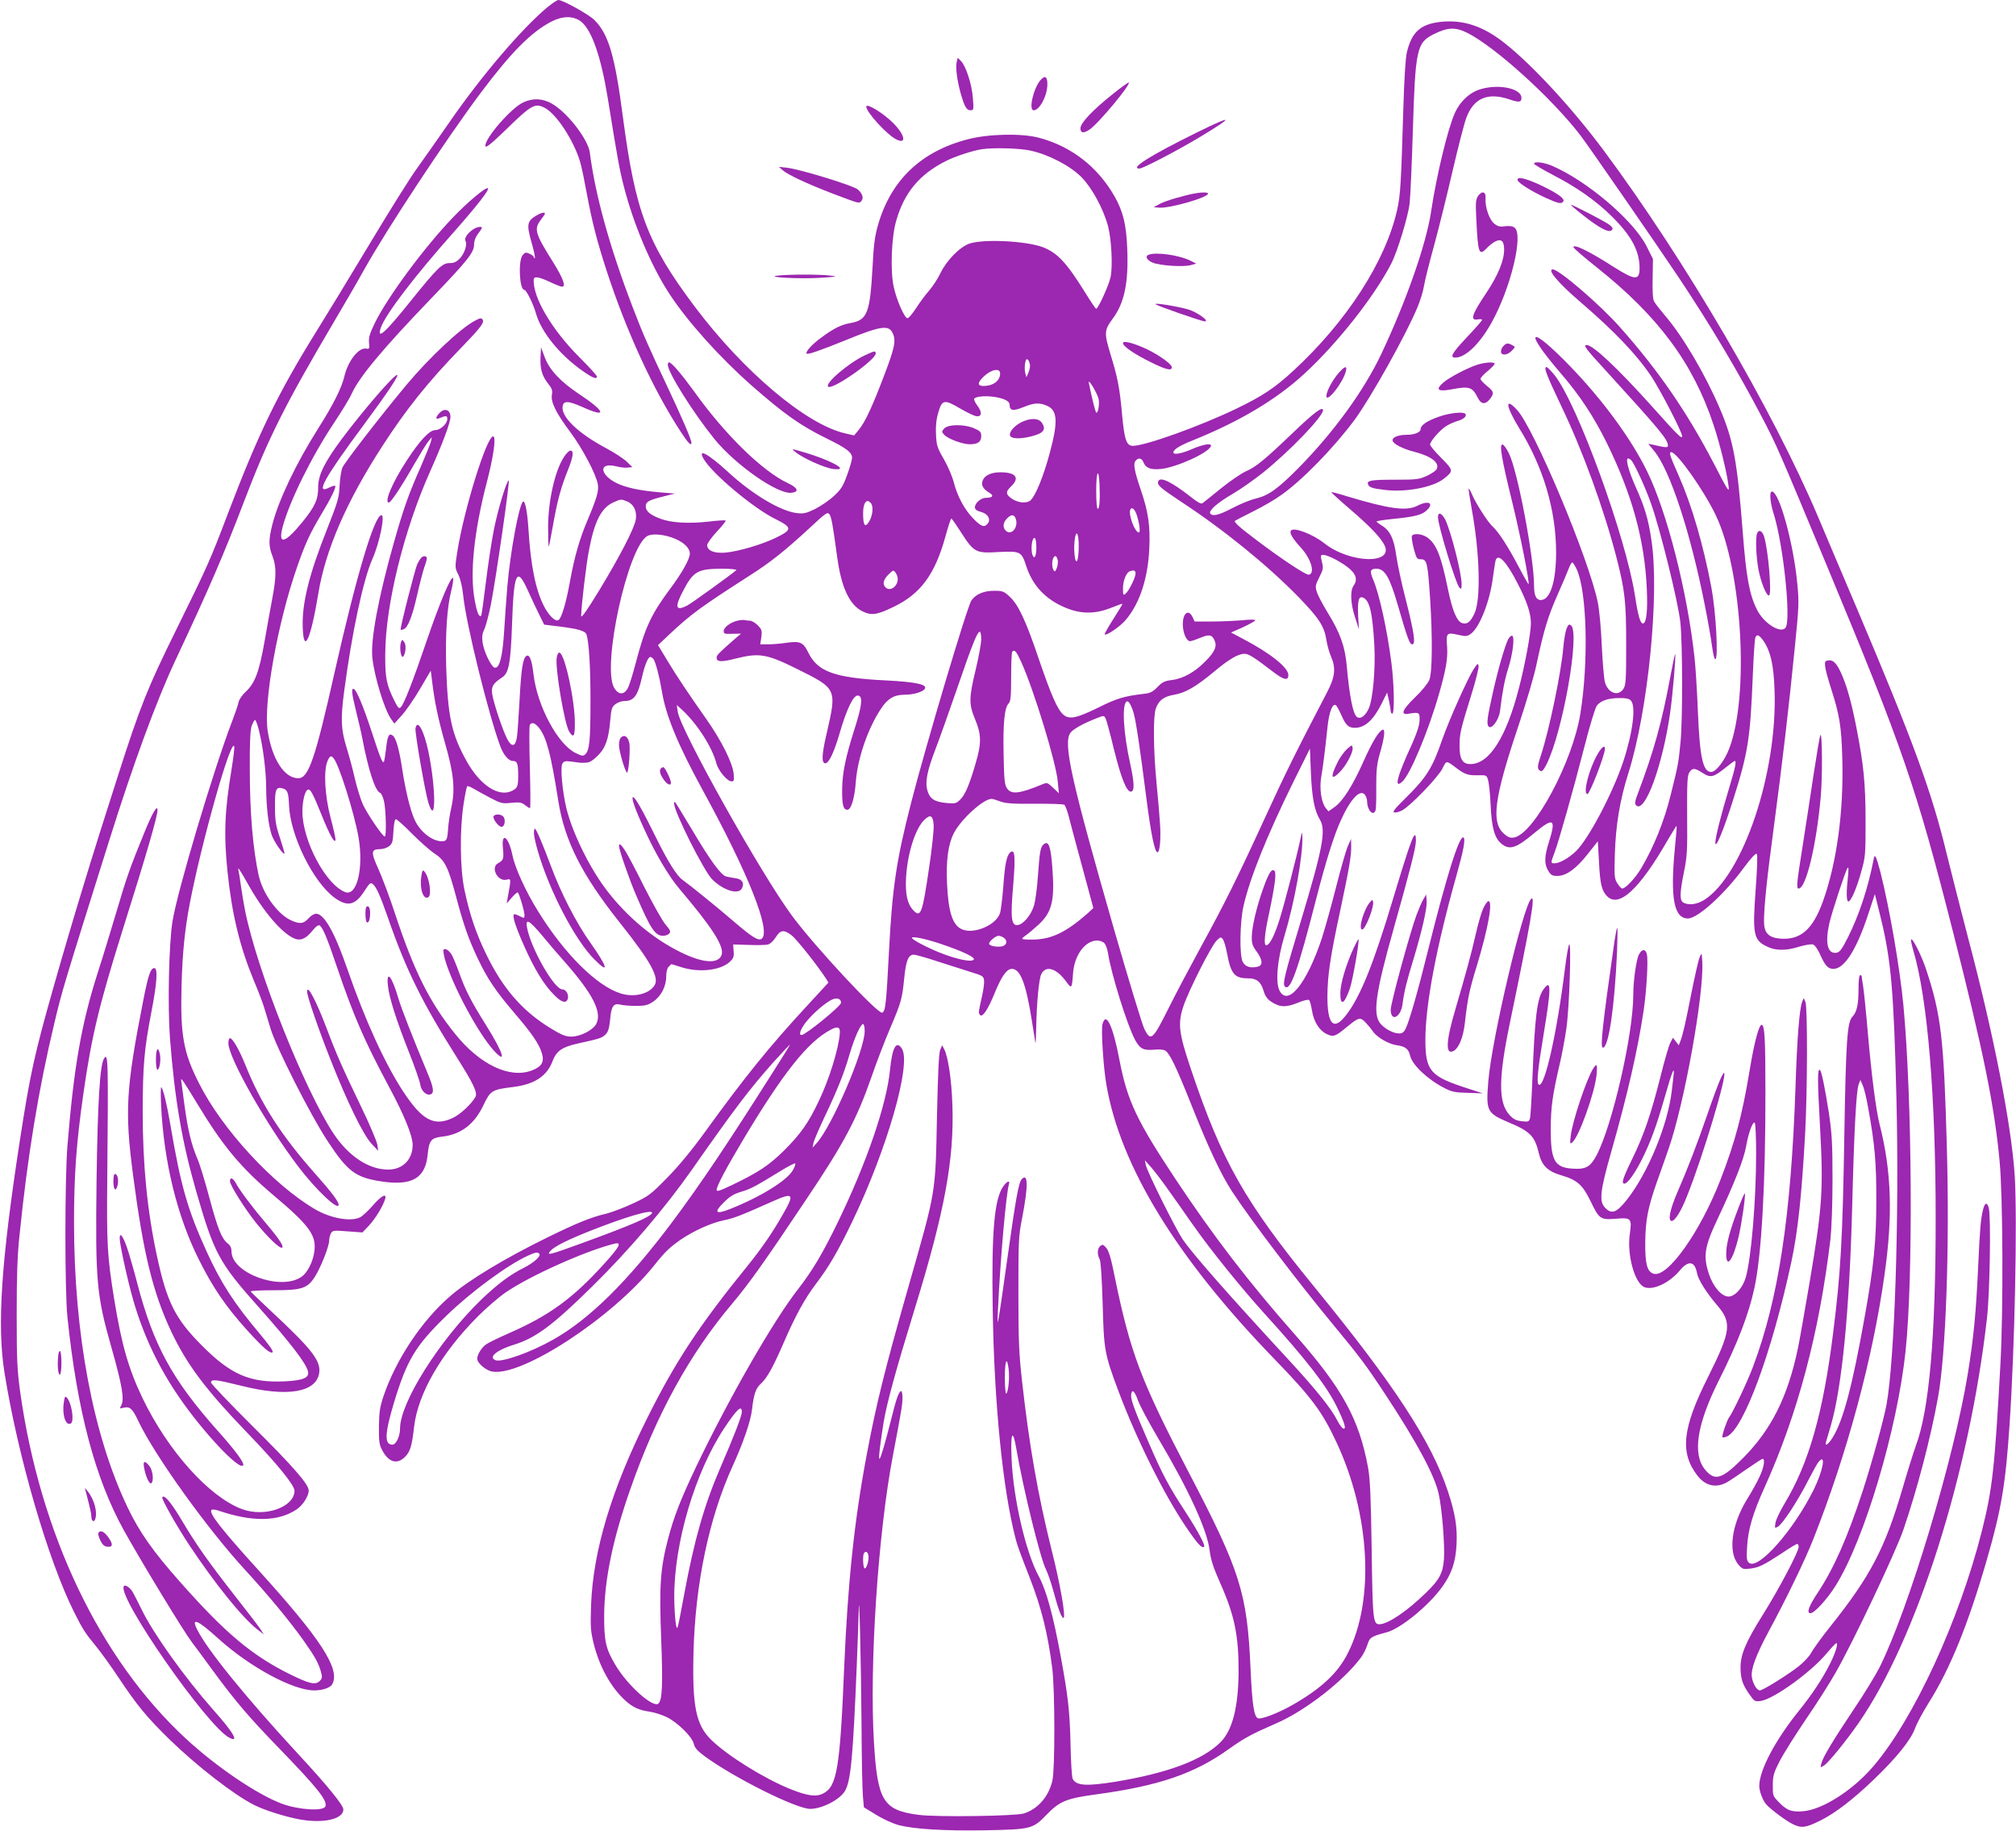 <?xml version="1.0" standalone="no"?>
<!DOCTYPE svg PUBLIC "-//W3C//DTD SVG 20010904//EN"
 "http://www.w3.org/TR/2001/REC-SVG-20010904/DTD/svg10.dtd">
<svg version="1.0" xmlns="http://www.w3.org/2000/svg"
 width="1280pt" height="1162pt" viewBox="0 0 1280 1162"
 preserveAspectRatio="xMidYMid meet">
<g transform="translate(0,1162) scale(0.1,-0.1)"
fill="#9c27b0" stroke="none">
<path d="M3473 11572 c-163 -137 -416 -433 -619 -727 -80 -115 -176 -252 -213
-303 -37 -51 -168 -260 -291 -465 -123 -205 -279 -461 -347 -570 -240 -387
-363 -640 -556 -1147 -114 -300 -127 -329 -327 -735 -184 -373 -229 -485 -373
-935 -161 -499 -291 -927 -407 -1335 -122 -430 -149 -553 -214 -975 -119 -773
-145 -1171 -98 -1470 84 -528 277 -1193 442 -1522 55 -110 71 -135 143 -222
27 -33 90 -120 140 -195 117 -176 179 -251 323 -392 176 -171 410 -352 539
-417 68 -34 200 -75 289 -91 150 -27 276 2 276 63 0 28 -102 153 -295 361
-323 350 -569 652 -633 781 -41 80 2 63 133 -56 201 -182 476 -330 610 -330
54 0 103 17 115 40 51 96 -72 285 -466 720 -243 268 -320 367 -301 386 4 4 24
2 45 -5 214 -73 378 -70 494 7 40 26 78 85 78 121 0 39 -99 153 -356 408 -145
144 -264 269 -264 277 0 23 29 20 191 -20 292 -74 479 -43 496 83 10 76 -49
151 -302 387 -71 66 -131 124 -133 128 -2 5 63 8 145 8 180 0 216 12 263 87
37 58 90 193 90 228 0 15 5 35 11 46 10 19 17 20 105 13 l95 -7 42 44 c40 43
87 120 102 167 12 41 -22 24 -77 -39 -29 -33 -65 -67 -80 -75 -59 -31 -189 -8
-289 51 -264 155 -590 508 -736 800 -100 197 -119 308 -110 629 6 202 20 342
51 506 75 393 264 1061 283 1002 3 -7 -5 -70 -16 -140 -45 -269 -51 -421 -26
-660 28 -266 77 -469 165 -682 29 -69 59 -147 67 -175 8 -27 27 -88 41 -135
36 -119 253 -548 360 -710 131 -200 180 -236 356 -261 184 -25 266 24 281 169
9 94 22 109 92 117 120 14 205 78 263 201 44 92 54 98 187 114 137 17 216 69
252 166 24 63 60 88 159 110 141 31 154 35 177 58 17 17 23 39 29 96 7 84 22
104 65 93 14 -4 58 -8 97 -8 60 0 76 4 111 27 50 33 83 97 83 160 0 29 6 53
16 62 8 9 16 16 17 16 1 0 31 -9 65 -20 112 -35 247 -20 306 35 23 22 27 32
24 68 l-3 42 99 -3 c55 -2 110 -1 123 3 13 3 34 23 48 45 30 48 52 51 101 13
31 -23 167 -195 218 -274 l16 -26 -142 -154 c-231 -250 -390 -446 -638 -789
-89 -123 -172 -223 -245 -297 -103 -105 -117 -116 -216 -162 -58 -27 -134 -56
-170 -65 -96 -22 -186 -59 -374 -151 -269 -132 -497 -269 -615 -371 -181 -155
-347 -404 -426 -639 -22 -66 -27 -99 -28 -190 -1 -93 2 -116 20 -149 42 -81
98 -95 150 -39 29 31 40 70 53 185 24 212 174 471 406 703 55 55 135 124 177
152 154 106 513 266 691 309 47 11 32 -19 -67 -128 -198 -219 -348 -328 -601
-439 -66 -29 -132 -61 -148 -72 -29 -20 -57 -65 -57 -92 0 -27 54 -73 94 -81
188 -35 765 343 1029 673 71 89 96 113 170 165 83 56 191 105 272 122 66 13
115 33 310 120 132 59 141 49 68 -78 -68 -120 -137 -220 -222 -325 -313 -386
-460 -609 -641 -971 -227 -454 -344 -843 -357 -1185 -5 -144 -3 -169 17 -250
36 -145 110 -278 201 -360 48 -43 85 -60 154 -70 28 -4 75 -19 105 -33 69 -32
165 -126 175 -171 5 -24 22 -44 68 -78 186 -137 583 -335 671 -335 75 0 188
58 221 114 37 63 51 214 75 803 5 132 11 285 12 340 3 172 15 -321 18 -725 1
-212 5 -416 9 -454 l6 -68 80 -49 c44 -27 107 -55 140 -64 103 -26 288 -37
550 -33 293 6 302 8 391 100 81 84 126 103 314 128 397 54 623 131 841 287 98
70 146 96 300 163 186 80 430 270 541 420 14 19 32 55 40 80 15 47 22 52 123
79 89 24 267 170 351 287 62 86 86 159 92 271 5 112 -8 195 -55 337 -105 316
-340 676 -843 1291 -447 547 -591 800 -790 1393 -76 226 -83 285 -46 396 35
103 178 385 211 416 25 24 27 24 40 7 7 -10 18 -48 25 -85 25 -135 48 -162
134 -162 55 0 82 -22 99 -80 9 -32 23 -51 46 -67 55 -37 94 -39 169 -9 37 16
69 23 74 18 5 -5 13 -35 18 -67 12 -71 46 -126 94 -149 42 -20 55 -15 126 44
78 64 86 66 122 28 17 -18 37 -43 45 -55 25 -37 100 -81 153 -88 52 -7 74 -24
83 -66 14 -59 110 -150 217 -205 48 -25 68 -29 150 -31 l95 -3 -93 30 c-241
77 -271 111 -272 307 0 225 69 590 198 1048 44 156 58 230 44 239 -26 16 -107
-243 -222 -704 -68 -275 -124 -469 -146 -511 -10 -21 -22 -29 -40 -29 -37 0
-90 28 -119 62 -51 60 -32 194 85 608 103 366 140 511 140 553 0 92 -28 21
-145 -368 -124 -413 -208 -622 -298 -738 -79 -103 -120 -62 -119 121 1 132 18
248 82 545 58 273 70 346 69 407 l-1 45 -19 -43 c-11 -23 -45 -140 -75 -259
-30 -119 -72 -269 -93 -334 -96 -285 -214 -430 -267 -327 -27 52 -14 196 30
343 65 215 119 513 115 635 -1 34 -1 34 -11 -10 -27 -127 -103 -418 -134 -517
-34 -106 -63 -163 -85 -163 -16 0 -10 71 17 195 39 184 49 264 36 277 -17 17
-36 -11 -70 -107 -41 -111 -72 -242 -74 -306 -1 -47 3 -61 30 -98 39 -54 42
-88 8 -97 -46 -11 -80 -1 -96 31 -21 41 -18 250 5 353 40 177 149 448 318 791
l104 209 6 -151 c7 -161 22 -241 58 -301 39 -67 18 -180 -124 -651 -101 -334
-115 -391 -99 -407 34 -34 81 96 201 565 59 229 111 395 153 487 62 139 125
205 155 164 7 -10 13 -28 13 -40 0 -57 41 -100 54 -56 3 9 5 76 4 147 0 105 4
144 21 205 31 105 38 164 20 158 -25 -8 -68 -80 -125 -208 -66 -147 -128 -246
-181 -283 l-38 -27 -17 20 c-29 36 -42 126 -29 200 12 69 24 167 40 319 10 92
32 148 52 135 6 -3 21 -31 35 -62 28 -65 46 -82 86 -82 64 0 118 49 171 155
l34 69 12 -52 c6 -29 11 -60 11 -67 0 -8 5 -15 10 -15 15 0 12 190 -6 325 -27
210 -77 437 -116 527 -23 53 -18 68 21 68 53 0 84 -52 136 -231 62 -214 75
-249 92 -249 23 0 11 79 -43 290 -25 96 -51 219 -59 274 -15 109 -41 161 -95
192 -16 10 -30 21 -30 24 0 3 51 11 113 17 130 13 175 25 205 53 50 47 12 66
-58 30 -70 -36 -179 -21 -445 59 -54 17 -100 29 -102 27 -2 -2 53 -52 122
-111 121 -104 189 -175 214 -223 66 -126 -218 -119 -380 9 -76 60 -198 106
-213 80 -10 -15 10 -48 65 -109 64 -70 90 -162 49 -170 -18 -3 -167 95 -330
218 -110 83 -147 116 -139 124 2 2 54 29 114 59 61 30 142 77 180 105 134 94
335 301 467 479 103 141 325 537 398 713 17 41 36 101 41 134 5 32 34 149 65
260 30 110 83 325 118 476 35 151 74 301 86 332 46 125 136 163 271 118 64
-22 79 -20 79 9 0 59 -143 90 -259 55 -69 -20 -131 -77 -164 -152 -45 -100
-117 -398 -151 -627 -31 -205 -157 -565 -315 -900 -111 -235 -303 -499 -529
-728 -130 -131 -189 -173 -270 -192 -34 -8 -100 -35 -147 -60 -85 -45 -128
-55 -141 -34 -11 18 46 68 144 125 51 30 136 90 190 133 174 140 382 357 382
397 0 28 -59 -16 -194 -146 -179 -171 -232 -214 -296 -242 -31 -14 -102 -63
-159 -109 -56 -46 -109 -88 -116 -93 -9 -7 -32 6 -76 41 -120 94 -193 130
-205 98 -9 -23 11 -41 147 -131 271 -178 545 -401 740 -600 132 -136 166 -187
180 -273 5 -33 18 -81 29 -106 33 -76 27 -131 -23 -227 -194 -372 -265 -514
-395 -798 -179 -390 -256 -545 -415 -835 -66 -121 -154 -287 -195 -370 -104
-208 -115 -218 -156 -137 -13 26 -99 308 -191 627 -274 954 -326 1186 -279
1253 16 23 78 58 164 92 48 19 50 19 59 1 6 -10 30 -99 54 -199 45 -180 79
-267 107 -267 24 0 23 55 -4 177 -43 192 -54 376 -23 395 12 7 28 -19 44 -71
15 -48 42 -231 82 -546 29 -227 53 -340 70 -340 15 0 23 88 16 183 -3 51 -13
166 -22 257 -20 208 -22 422 -5 471 19 54 51 78 117 89 71 12 137 50 254 147
93 78 152 113 193 113 26 0 62 -23 178 -112 71 -55 100 -61 100 -23 0 48 -116
140 -290 231 l-74 39 77 34 c42 20 77 39 77 44 0 5 -37 5 -82 0 -46 -4 -132
-8 -193 -8 l-110 0 -13 28 c-26 53 -62 26 -62 -45 0 -55 23 -108 46 -108 8 0
37 10 64 21 56 24 75 21 91 -15 18 -39 2 -74 -60 -136 -67 -68 -142 -109 -214
-117 -42 -5 -58 -13 -88 -44 -29 -30 -46 -39 -85 -43 -128 -15 -174 -29 -294
-89 -137 -67 -183 -76 -220 -42 -37 33 -76 124 -151 342 -85 253 -134 357
-189 406 -36 34 -45 37 -98 37 -65 0 -116 -21 -144 -61 -26 -34 -292 -929
-383 -1284 -95 -370 -120 -542 -141 -950 -17 -327 -22 -376 -43 -383 -28 -9
-420 411 -570 612 -196 263 -714 1188 -728 1299 l-6 42 33 -30 c98 -91 192
-238 219 -342 13 -47 69 -113 96 -113 15 0 17 7 13 50 -7 68 -78 210 -173 345
-114 162 -188 272 -251 377 l-56 93 73 69 c136 128 201 175 511 374 132 84
223 157 379 301 101 94 113 103 125 87 13 -18 21 -63 49 -269 26 -195 78 -307
162 -348 57 -28 93 -22 203 32 167 82 257 206 322 441 18 65 35 118 38 117 3
0 31 -40 63 -90 81 -126 93 -132 238 -123 137 7 145 3 174 -87 37 -115 109
-198 218 -252 114 -56 212 -60 327 -13 35 14 65 25 66 23 2 -1 -24 -45 -57
-96 -33 -51 -58 -96 -55 -98 10 -10 95 48 131 89 90 104 143 264 152 453 7
145 -6 235 -52 370 -43 126 -51 171 -35 190 18 22 39 18 50 -9 14 -37 45 -49
109 -43 98 9 306 103 319 145 7 21 -46 13 -118 -18 -66 -29 -120 -39 -120 -22
0 19 41 44 126 78 295 119 528 258 705 421 211 194 444 490 552 699 39 75 108
301 117 383 5 47 14 248 20 446 16 536 24 574 135 629 87 43 137 45 212 7 178
-90 538 -416 718 -651 54 -71 487 -697 626 -905 203 -305 374 -593 527 -885
93 -178 103 -200 419 -960 473 -1136 560 -1388 793 -2305 192 -755 264 -1108
296 -1457 21 -222 24 -950 5 -1288 -36 -658 -51 -793 -117 -1055 -143 -569
-434 -1199 -691 -1498 -130 -152 -322 -274 -445 -284 -74 -6 -104 5 -158 62
-33 34 -35 40 -34 103 0 59 5 78 43 152 24 47 99 166 166 265 68 99 154 234
191 300 112 196 377 756 429 905 86 251 173 580 220 841 50 273 74 958 56
1584 -19 693 -36 842 -131 1130 -29 88 -86 202 -96 192 -3 -3 4 -36 15 -74 90
-305 141 -923 141 -1698 0 -748 -41 -1219 -127 -1445 -13 -36 -51 -157 -84
-270 -111 -379 -204 -556 -457 -873 -56 -70 -111 -146 -122 -168 -12 -22 -47
-60 -81 -87 -72 -56 -227 -152 -245 -152 -19 0 -44 41 -51 83 -8 50 25 139
107 292 111 205 234 459 285 590 213 540 374 1136 449 1665 55 382 46 664 -30
963 -23 90 -51 310 -74 572 -11 132 -25 267 -30 300 -5 33 -10 63 -10 68 0 4
-4 7 -10 7 -6 0 -10 -36 -10 -88 0 -98 -10 -146 -39 -176 -33 -35 -41 -157
-51 -756 -11 -661 -23 -868 -71 -1250 -63 -509 -155 -830 -309 -1085 -28 -47
-54 -101 -57 -121 -6 -34 -5 -36 15 -25 29 15 127 165 191 291 30 58 60 113
69 122 47 55 27 -57 -32 -177 -129 -260 -353 -513 -411 -465 -15 12 -17 28
-12 105 6 106 36 209 109 370 211 466 349 983 420 1580 7 65 13 221 13 380 0
232 -4 291 -23 420 -24 153 -46 263 -56 272 -17 17 -17 -61 -1 -346 23 -413
16 -516 -64 -992 -33 -195 -67 -388 -76 -429 -64 -306 -169 -516 -350 -697
-131 -132 -177 -146 -238 -73 -83 98 -54 287 86 567 121 240 190 421 226 587
46 210 71 667 70 1256 0 328 -5 415 -24 415 -17 0 -47 -111 -76 -288 -47 -285
-93 -456 -184 -692 -129 -334 -338 -628 -426 -600 -41 13 -54 61 -53 195 1
145 17 225 75 390 23 63 56 159 75 213 99 287 224 979 212 1182 -3 59 -4 60
-16 30 -8 -16 -31 -120 -53 -229 -40 -203 -53 -258 -70 -305 l-10 -26 -19 24
-18 24 -17 -32 c-9 -18 -37 -113 -61 -210 -63 -249 -107 -376 -181 -528 -42
-84 -63 -138 -59 -149 11 -29 60 29 115 135 59 116 97 219 152 411 44 155 63
202 55 135 -3 -22 -8 -65 -11 -95 -25 -219 -151 -525 -286 -696 -66 -83 -97
-94 -139 -49 -38 40 -30 107 39 350 104 365 168 645 206 895 19 124 31 326 21
364 -8 34 -32 33 -50 -3 -17 -32 -36 -167 -36 -256 0 -249 -132 -826 -233
-1018 -39 -74 -68 -91 -153 -85 -115 7 -139 53 -138 258 1 136 11 209 59 415
13 55 31 152 40 215 19 129 33 551 18 535 -5 -5 -17 -75 -27 -155 -50 -404
-129 -758 -166 -735 -15 9 -7 90 30 315 50 302 50 360 0 290 -41 -57 -55 -173
-70 -555 -5 -132 -12 -251 -16 -264 -6 -21 -11 -23 -53 -18 -35 4 -52 13 -77
40 -71 77 -71 230 2 581 135 651 164 817 136 791 -52 -48 -249 -884 -272
-1154 -16 -194 -11 -206 128 -265 137 -57 167 -88 192 -195 19 -80 56 -116
145 -142 99 -29 134 -61 183 -162 56 -116 63 -121 161 -113 98 8 103 3 89 -97
-19 -130 30 -311 92 -337 54 -23 160 27 224 104 56 68 97 62 111 -17 8 -41 59
-122 129 -204 93 -109 86 -163 -59 -453 -164 -327 -180 -479 -69 -625 50 -66
117 -82 185 -46 19 10 77 49 128 85 52 36 98 66 102 66 18 0 8 -57 -20 -115
-15 -33 -51 -98 -80 -144 -98 -161 -120 -333 -54 -412 25 -29 30 -31 74 -26
57 7 85 21 203 98 48 33 92 59 97 59 5 0 9 -9 9 -19 0 -31 -128 -273 -230
-435 -107 -171 -140 -250 -139 -334 1 -69 13 -106 57 -168 31 -44 35 -46 71
-41 82 11 327 188 422 306 28 33 54 61 59 61 13 0 -8 -67 -42 -133 -45 -90
-113 -193 -193 -292 -153 -189 -255 -382 -255 -481 0 -33 20 -87 42 -115 26
-31 126 -106 171 -128 56 -27 82 -23 177 24 94 47 208 135 338 260 143 137
234 250 261 324 11 31 50 104 86 161 137 217 252 501 370 910 92 318 119 480
144 855 33 486 50 1299 33 1580 -20 319 -134 902 -297 1515 -45 173 -106 412
-135 530 -94 390 -210 708 -569 1555 -84 198 -196 461 -248 585 -288 679 -844
1629 -1357 2320 -199 268 -454 545 -631 685 -138 110 -266 152 -411 136 -125
-15 -180 -64 -211 -191 -9 -35 -17 -164 -23 -360 -14 -468 -18 -548 -39 -641
-73 -327 -321 -711 -660 -1023 -118 -109 -195 -160 -365 -242 -229 -110 -575
-234 -653 -234 -41 0 -54 38 -69 202 -15 167 -28 232 -74 382 -40 132 -39 150
14 222 76 102 102 230 93 448 -6 151 -26 232 -79 327 -107 189 -276 321 -483
375 -111 29 -320 24 -450 -10 -297 -77 -488 -259 -570 -543 -20 -69 -28 -125
-35 -268 -16 -290 -33 -336 -137 -355 -64 -11 -109 -34 -190 -94 -58 -42 -102
-91 -91 -101 7 -7 88 21 253 88 218 89 268 96 293 42 22 -47 13 -92 -54 -267
-75 -198 -122 -300 -163 -348 l-28 -34 -56 13 c-246 55 -646 392 -957 806
-300 400 -376 601 -455 1202 -51 391 -91 526 -181 616 -36 36 -201 127 -229
127 -8 0 -40 -22 -72 -48z m215 -88 c69 -53 128 -223 172 -494 61 -379 73
-444 100 -550 61 -240 173 -506 290 -685 116 -177 317 -401 523 -583 208 -182
310 -254 477 -336 125 -61 160 -88 160 -122 0 -12 -14 -61 -31 -108 -27 -74
-40 -94 -86 -136 -29 -27 -83 -63 -118 -81 -56 -27 -72 -31 -115 -26 -104 12
-284 120 -435 259 -129 118 -198 156 -158 86 53 -93 316 -314 457 -383 106
-53 107 -67 7 -116 -88 -44 -243 -90 -328 -97 -70 -5 -113 13 -113 48 0 11 28
49 61 85 34 36 59 68 56 71 -3 3 -51 0 -108 -7 -127 -14 -237 -8 -308 19 -65
25 -91 48 -91 78 0 29 20 40 113 63 l72 18 -85 7 c-118 10 -194 24 -256 47
-131 49 -158 150 -31 119 24 -7 57 -10 73 -8 l29 3 -36 35 c-20 19 -81 59
-136 88 -170 91 -279 194 -271 260 4 40 35 39 127 -2 159 -72 147 -29 -24 84
-116 77 -186 152 -216 231 l-24 64 -3 -60 c-4 -74 9 -121 48 -170 25 -31 29
-44 24 -71 -8 -45 26 -115 115 -234 79 -105 167 -273 177 -335 6 -43 -5 -83
-69 -235 -47 -111 -81 -230 -107 -375 -26 -145 -56 -244 -76 -252 -21 -8 -61
32 -90 89 -54 105 -85 262 -99 493 -7 107 -21 179 -34 171 -25 -16 -82 -324
-100 -541 -6 -71 -15 -197 -20 -280 -10 -162 -29 -239 -60 -233 -22 4 -69 102
-77 160 -5 35 -2 57 11 84 10 21 28 90 41 153 31 155 123 791 114 791 -13 0
-68 -181 -94 -311 -14 -70 -37 -220 -51 -334 -14 -115 -27 -211 -30 -213 -13
-13 -27 20 -41 99 -32 166 -5 434 77 748 44 169 60 291 40 291 -41 0 -185
-464 -227 -729 -16 -103 -16 -104 5 -147 14 -27 26 -77 32 -134 18 -182 166
-776 238 -964 20 -50 51 -86 76 -86 29 0 35 -16 35 -93 0 -68 -4 -78 -37 -96
-85 -44 -204 33 -290 187 -96 172 -120 283 -130 597 -6 211 5 381 33 489 8 32
13 65 11 75 -7 30 -84 -150 -167 -394 -89 -261 -144 -402 -165 -424 -11 -11
-17 -6 -38 35 -54 108 -62 149 -61 304 2 314 119 787 286 1160 77 172 128 308
128 343 0 47 -37 60 -70 25 -25 -27 -26 -43 -2 -33 44 18 52 18 52 -4 0 -31
-44 -71 -76 -71 -37 0 -98 -65 -180 -191 -92 -140 -147 -269 -115 -269 13 0
81 103 159 240 40 69 81 136 93 150 l21 25 -6 -28 c-4 -15 -33 -87 -65 -161
-75 -168 -110 -267 -171 -483 -96 -339 -148 -614 -136 -727 13 -122 76 -328
119 -390 l21 -29 45 50 c25 27 78 102 116 167 l70 119 8 -64 c16 -133 38 -239
82 -394 56 -195 66 -294 41 -409 -10 -42 -19 -104 -21 -137 -5 -71 -9 -79 -40
-79 -62 0 -141 63 -174 140 -28 65 -55 177 -76 310 -19 129 -40 203 -60 220
-25 20 -35 1 -44 -84 -5 -42 -11 -80 -14 -82 -9 -9 -23 25 -77 191 -51 155
-94 260 -111 270 -20 13 -17 -23 10 -132 16 -65 35 -145 41 -178 40 -208 82
-336 114 -348 8 -3 19 -29 25 -57 12 -58 15 -220 4 -220 -14 0 -112 145 -139
204 -14 31 -37 105 -51 164 -13 59 -38 150 -54 202 -34 111 -37 177 -14 351
49 371 121 710 180 842 45 102 81 277 57 277 -45 0 -160 -387 -297 -995 -124
-553 -166 -675 -231 -675 -88 0 -166 119 -194 298 -29 177 62 687 186 1042 51
147 81 213 154 335 61 101 96 173 88 181 -3 3 -20 -2 -38 -11 -91 -47 -33 58
226 407 146 197 220 308 205 308 -21 0 -215 -225 -350 -405 -112 -151 -151
-230 -151 -309 0 -77 -20 -120 -97 -216 -114 -141 -160 -153 -128 -33 43 161
184 446 326 659 48 72 99 155 112 185 48 106 196 284 506 606 232 241 271 291
271 341 0 22 9 47 25 68 28 36 30 44 14 44 -44 0 -110 -64 -93 -91 12 -20 -7
-78 -35 -108 -23 -24 -38 -31 -67 -31 -46 0 -77 -30 -246 -240 -162 -202 -218
-253 -190 -170 30 86 216 329 466 610 145 164 224 265 214 275 -11 11 -127
-86 -221 -184 -185 -193 -417 -507 -499 -675 -31 -65 -38 -89 -35 -122 4 -37
2 -40 -17 -37 -48 10 -117 -78 -140 -178 -18 -73 -69 -176 -166 -329 -141
-223 -251 -454 -291 -610 -24 -96 -24 -137 1 -200 25 -64 25 -131 0 -262 -11
-57 -33 -182 -50 -278 -35 -197 -61 -266 -120 -321 -21 -19 -42 -49 -45 -65
-3 -16 -22 -72 -42 -124 -122 -321 -349 -1083 -378 -1270 -23 -144 -31 -537
-16 -738 30 -390 77 -662 165 -968 116 -402 145 -457 401 -744 199 -224 297
-352 310 -403 11 -42 -28 -59 -144 -65 -224 -11 -346 42 -532 230 -167 168
-220 274 -283 568 -61 283 -90 577 -90 915 1 295 9 390 55 630 36 185 42 280
19 280 -24 0 -39 -45 -70 -203 -110 -560 -119 -703 -65 -1112 65 -498 126
-746 244 -996 100 -209 218 -366 484 -642 189 -196 297 -330 297 -365 -2 -105
-190 -170 -334 -116 -209 78 -470 370 -631 704 -89 186 -133 340 -180 628 -44
273 -48 349 -44 762 7 762 6 808 -21 765 -26 -43 -40 -278 -47 -775 -8 -640 0
-727 95 -1060 67 -237 83 -327 62 -365 -11 -21 -11 -22 13 -16 42 10 57 -3 97
-88 107 -222 436 -680 677 -942 148 -161 280 -321 368 -444 75 -106 98 -147
113 -203 9 -33 8 -41 -8 -57 -27 -27 -64 -19 -188 42 -241 119 -411 261 -700
588 -171 193 -257 315 -332 472 -219 458 -340 1101 -340 1808 0 308 15 507 60
822 52 363 100 560 245 1023 158 502 225 733 225 773 0 38 -34 -20 -86 -149
-88 -215 -111 -280 -175 -498 -34 -113 -87 -289 -120 -390 -103 -324 -150
-593 -191 -1096 -17 -215 -17 -919 0 -1085 62 -595 176 -1025 359 -1355 118
-211 378 -639 432 -710 17 -22 77 -103 133 -180 144 -196 229 -295 413 -485
250 -258 315 -339 301 -376 -12 -32 -166 -23 -274 16 -159 59 -417 234 -612
414 -546 505 -925 1298 -1052 2201 -19 140 -22 202 -22 490 0 244 4 376 18
505 51 503 121 928 221 1345 50 211 58 235 345 1149 156 498 303 897 422 1151
217 462 310 677 443 1026 151 394 256 602 570 1134 62 105 145 247 184 318
146 262 522 831 739 1122 197 263 324 391 453 458 72 37 139 37 187 1z m2855
-820 c115 -25 251 -96 323 -168 67 -68 139 -200 169 -311 22 -83 31 -257 16
-325 -11 -52 -79 -200 -91 -200 -4 0 -35 46 -70 103 -119 191 -176 252 -269
288 -106 40 -376 53 -465 23 -62 -21 -147 -108 -185 -188 -16 -34 -49 -84 -73
-112 -24 -27 -61 -78 -83 -112 -22 -34 -46 -62 -53 -62 -19 0 -70 116 -88 201
-22 102 -14 315 16 417 51 179 147 295 316 380 59 30 173 67 229 75 77 11 241
6 308 -9z m-9 -1340 c9 -23 7 -39 -5 -71 l-12 -28 -7 25 c-8 30 -2 90 10 90 4
0 11 -7 14 -16z m-184 -75 c0 -46 -44 -79 -106 -79 -40 0 -39 21 4 62 48 44
102 54 102 17z m625 -161 c7 -30 -2 -88 -14 -88 -5 0 -27 86 -48 190 -6 34 54
-66 62 -102z m-597 -4 c20 -8 32 -20 32 -32 0 -39 22 -43 86 -17 69 28 101 31
150 10 69 -28 73 -101 19 -301 -40 -148 -88 -265 -120 -298 -22 -22 -73 -20
-113 4 -47 29 -50 47 -13 82 56 53 33 88 -58 90 -61 2 -105 -16 -120 -48 -14
-31 -2 -56 39 -81 33 -19 24 -33 -21 -33 -30 0 -69 -33 -69 -60 0 -14 11 -22
40 -30 44 -12 63 -48 40 -75 -21 -25 -42 -17 -92 35 -56 58 -100 141 -123 231
-9 35 -37 100 -62 144 -42 72 -47 87 -50 155 -3 52 1 95 14 140 24 84 38 87
141 26 43 -25 89 -47 102 -48 35 -4 37 26 5 68 -15 20 -23 39 -19 44 23 22
132 19 192 -6z m603 -539 c4 -94 0 -155 -11 -155 -6 0 -10 46 -10 117 0 121
16 150 21 38z m-2997 -109 c40 -17 61 -62 53 -113 -9 -56 -103 -237 -231 -448
-83 -136 -116 -182 -116 -164 0 57 32 329 50 419 35 183 78 266 154 301 50 22
49 22 90 5z m1544 -8 c19 -19 14 -79 -9 -117 -26 -44 -39 -28 -39 50 0 48 11
79 30 79 3 0 11 -5 18 -12z m1691 -81 c17 -57 22 -107 12 -107 -25 0 -67 111
-55 144 9 23 30 4 43 -37z m-770 -19 c18 -49 -21 -104 -56 -82 -27 17 -28 53
-2 80 28 30 47 31 58 2z m400 -178 c0 -36 -4 -74 -8 -85 -16 -40 -28 79 -15
145 10 50 24 15 23 -60z m-2560 49 c56 -24 91 -60 91 -93 0 -34 -51 -125 -127
-226 -119 -160 -158 -244 -217 -470 -18 -69 -40 -140 -50 -158 -23 -44 -59
-44 -86 1 -81 133 86 898 211 965 33 18 114 9 178 -19z m2291 -54 c0 -54 -12
-79 -24 -49 -14 37 -3 120 15 108 5 -3 9 -29 9 -59z m1915 -85 c106 -61 135
-107 99 -158 -23 -33 -19 -115 10 -202 l24 -75 -5 90 c-4 93 4 122 30 112 43
-16 61 -94 73 -302 8 -148 -9 -342 -35 -401 -22 -49 -54 -72 -77 -54 -24 21
-46 132 -63 321 -11 125 -41 211 -124 345 -30 49 -60 106 -66 126 -11 35 -10
43 15 93 25 49 27 59 18 95 -6 22 -9 42 -5 45 9 10 53 -5 106 -35z m-1780 7
c4 -12 1 -36 -5 -52 -9 -23 -13 -26 -20 -15 -17 27 -9 90 11 90 5 0 11 -10 14
-23z m-2040 -66 c-29 -26 -285 -211 -312 -225 -73 -37 -81 -11 -27 91 65 126
93 142 244 143 60 0 100 -4 95 -9z m1025 -56 c0 -48 -49 -82 -78 -53 -20 20
-14 48 19 81 30 30 32 30 45 12 8 -10 14 -28 14 -40z m1510 35 c0 -26 -43
-112 -64 -129 -14 -12 -16 -8 -16 33 0 49 20 100 42 109 26 11 38 6 38 -13z
m-3859 -107 c22 -49 54 -117 72 -153 l32 -65 99 -12 c118 -15 163 -28 170 -51
16 -50 26 -223 25 -427 0 -240 -6 -307 -32 -332 -14 -14 -20 -13 -62 7 -113
55 -242 295 -267 495 -11 97 -26 134 -46 121 -22 -13 -33 -84 -43 -276 -6
-107 -13 -215 -17 -240 -10 -62 -34 -65 -63 -8 -29 57 -86 228 -94 283 -7 46
5 67 63 105 43 28 54 88 63 335 11 333 30 373 100 218z m2879 -310 c0 -27 -16
-113 -35 -193 -44 -182 -44 -220 -3 -318 39 -94 40 -150 4 -272 -40 -139 -67
-203 -98 -234 -27 -27 -33 -28 -89 -23 -75 7 -105 26 -120 77 -17 55 -3 125
51 266 23 60 85 233 137 384 96 280 128 360 144 360 5 0 9 -21 9 -47z m254
-145 c80 -177 222 -639 232 -760 l7 -73 -37 35 c-35 33 -38 34 -69 21 -145
-60 -197 -66 -224 -24 -15 23 -18 56 -21 219 -4 198 6 294 33 320 12 13 15 45
15 168 0 84 3 156 7 159 15 16 26 3 57 -65z m-2336 20 c14 -18 38 -109 53
-198 25 -159 101 -344 263 -640 287 -524 432 -889 373 -938 -20 -17 -61 8
-177 108 -109 94 -279 231 -325 264 -38 26 -96 119 -173 276 -77 157 -129 250
-142 250 -14 0 9 -69 69 -200 71 -157 156 -301 224 -381 212 -250 288 -369
268 -422 -22 -58 -122 -50 -264 21 -169 84 -331 219 -458 382 -111 142 -223
368 -263 530 -25 104 -39 256 -26 281 10 18 17 20 63 14 60 -8 53 -8 91 -6 19
1 42 15 71 44 50 49 70 107 80 229 6 67 10 81 32 98 14 11 39 20 55 20 63 0
87 32 114 151 17 77 39 129 53 129 5 0 13 -6 19 -12z m-2504 -454 c26 -104 46
-260 46 -369 1 -118 14 -232 35 -295 14 -41 72 -126 81 -118 2 2 -11 46 -28
98 -27 80 -32 111 -32 197 -1 111 6 130 47 119 32 -8 39 -26 42 -106 7 -193
153 -489 290 -589 82 -59 131 -48 190 45 31 48 38 54 51 43 24 -19 47 -72 97
-214 115 -332 218 -539 435 -883 106 -167 135 -227 121 -254 -24 -44 -96 -112
-144 -134 -118 -56 -194 -16 -314 166 -117 178 -244 456 -356 780 -80 232
-147 350 -198 350 -13 0 -34 -13 -49 -30 -31 -35 -56 -37 -114 -10 -86 42
-177 171 -202 285 -36 166 -56 395 -56 670 -1 175 3 250 12 278 8 20 17 37 22
37 4 0 15 -30 24 -66z m1780 14 c47 -62 74 -166 121 -463 40 -252 149 -468
389 -770 199 -250 254 -351 221 -401 -36 -55 -133 -77 -217 -49 -152 49 -356
253 -520 518 -79 127 -147 274 -164 357 -24 118 -71 155 -61 48 7 -68 4 -79
-30 -97 -51 -26 -3 -119 53 -105 30 8 30 9 8 -111 l-7 -40 33 38 c18 21 35 35
38 32 10 -10 42 -119 42 -143 0 -22 -1 -22 -31 -7 -17 9 -33 14 -36 11 -11
-11 10 -77 65 -201 65 -147 128 -250 192 -312 46 -47 75 -54 85 -23 8 26 -11
60 -35 60 -51 0 -200 261 -224 393 -11 60 14 47 95 -50 40 -49 105 -124 144
-168 178 -202 239 -320 201 -394 -21 -40 -101 -81 -159 -81 -35 0 -61 10 -131
53 -176 107 -301 249 -405 462 -66 133 -109 259 -142 416 -28 132 -31 378 -6
543 9 60 20 112 23 115 3 3 20 -3 37 -13 18 -11 66 -37 107 -59 71 -37 79 -39
136 -33 52 5 65 3 87 -14 14 -11 28 -20 32 -20 4 0 3 116 -1 259 -4 142 -4
264 0 270 13 20 34 12 60 -21z m-1306 -191 c35 -41 131 -347 158 -500 34 -195
-9 -377 -83 -350 -123 45 -273 326 -273 512 0 63 15 127 32 137 17 11 32 -16
89 -157 52 -130 88 -194 89 -156 0 10 -14 73 -32 140 -36 139 -44 295 -19 355
15 35 23 39 39 19z m4232 -274 c36 -13 80 -16 220 -15 96 1 180 -2 187 -6 6
-4 19 -36 28 -72 9 -36 48 -182 87 -325 l70 -259 -38 -35 c-136 -119 -226
-162 -341 -165 -40 -1 -73 1 -73 5 0 4 10 13 23 22 13 8 48 38 79 66 88 80
106 154 89 370 -10 131 -24 167 -54 142 -21 -16 -26 -47 -37 -201 -5 -74 -16
-159 -25 -188 -19 -62 -69 -121 -105 -124 -39 -4 -45 48 -27 253 15 182 11
233 -18 209 -24 -20 -35 -76 -45 -220 -6 -74 -15 -149 -21 -167 -25 -76 -168
-136 -243 -101 -58 26 -85 110 -93 288 -7 148 7 251 43 321 44 87 186 217 239
218 6 1 30 -7 55 -16z m-422 -151 c2 -29 -11 -151 -29 -270 -43 -294 -53 -321
-102 -268 -37 40 -50 103 -44 209 9 150 58 305 114 361 40 40 57 31 61 -32z
m-3313 -53 c50 -50 114 -107 143 -126 66 -43 87 -84 137 -272 48 -180 78 -267
135 -388 63 -134 117 -214 236 -353 112 -131 157 -196 175 -257 16 -55 -2 -84
-65 -108 -139 -53 -330 37 -486 232 -162 200 -261 399 -380 758 -34 105 -83
234 -107 288 -50 109 -48 127 12 127 18 0 43 9 56 19 20 16 24 30 27 95 3 49
8 76 16 76 6 0 52 -41 101 -91z m-1033 -334 c94 -166 208 -298 286 -332 41
-17 75 -2 119 53 18 23 34 34 42 30 20 -13 47 -76 111 -266 104 -306 175 -470
327 -753 98 -182 153 -316 153 -374 0 -93 -63 -157 -155 -157 -123 0 -249 83
-345 225 -185 277 -488 1038 -564 1419 -8 41 -20 111 -26 155 -6 44 -13 89
-16 100 -6 27 4 13 68 -100z m4792 -328 c27 -20 17 -51 -18 -55 -35 -4 -76 5
-76 18 0 15 42 50 60 50 9 0 24 -6 34 -13z m-402 -38 c145 -49 224 -87 210
-101 -17 -17 -113 4 -220 47 -85 35 -172 81 -172 92 0 12 91 -7 182 -38z
m1040 4 c9 -10 19 -38 23 -63 19 -128 122 -459 172 -551 30 -56 53 -68 119
-62 28 3 60 1 71 -5 29 -16 70 -101 168 -347 108 -272 187 -439 257 -547 117
-179 423 -582 648 -853 161 -194 208 -257 325 -435 201 -305 312 -512 339
-630 21 -90 40 -323 34 -415 -6 -90 -29 -133 -115 -216 -120 -117 -242 -199
-295 -199 -40 0 -43 28 -49 475 -5 339 -10 449 -23 520 -57 308 -163 501 -461
840 -299 339 -519 626 -761 990 -247 372 -306 498 -355 750 -42 223 -87 319
-109 234 -10 -35 6 -280 25 -386 89 -517 446 -1099 1065 -1738 239 -247 304
-334 396 -531 213 -456 243 -999 72 -1337 -63 -126 -170 -226 -353 -330 -89
-51 -197 -92 -218 -84 -25 10 -37 89 -47 314 -21 481 -65 620 -391 1244 -305
584 -372 761 -471 1243 -23 117 -38 166 -54 185 -19 22 -24 23 -38 12 -19 -16
-21 -53 -4 -84 7 -14 14 -115 19 -282 8 -295 11 -316 99 -552 115 -307 288
-655 430 -865 72 -107 102 -139 115 -126 9 9 -37 96 -120 224 -104 159 -144
234 -231 435 -92 211 -116 277 -112 307 5 38 22 23 44 -39 11 -31 68 -138 126
-236 194 -326 313 -586 328 -713 7 -58 22 -107 68 -210 91 -205 117 -333 116
-565 -2 -223 -39 -368 -115 -444 -113 -113 -335 -196 -669 -251 -183 -29 -246
-25 -269 18 -6 11 -12 111 -14 223 -5 206 -15 299 -62 554 -48 262 -92 423
-140 510 -82 151 -161 491 -172 741 -8 174 7 203 31 62 42 -246 151 -690 187
-760 10 -20 31 -79 45 -130 34 -126 54 -178 66 -178 17 0 -20 215 -76 435 -87
350 -142 664 -187 1070 -19 168 -23 256 -23 555 0 332 1 363 23 475 40 204 39
292 -1 251 -20 -19 -38 -119 -93 -511 -62 -440 -65 -454 -59 -325 15 327 52
743 70 803 8 27 -12 20 -35 -12 -58 -81 -76 -285 -68 -781 9 -600 64 -1146
146 -1460 10 -39 29 -92 91 -250 73 -189 113 -349 141 -570 17 -135 18 -638 1
-712 -23 -101 -92 -181 -181 -209 -52 -17 -558 -24 -668 -9 -225 29 -262 88
-284 460 -30 488 26 1330 121 1825 53 278 60 319 60 363 0 23 -4 42 -8 42 -14
0 -31 -46 -62 -172 -37 -148 -69 -258 -76 -258 -7 0 3 86 26 230 21 126 77
330 201 733 186 604 248 938 236 1281 -5 161 -27 308 -52 356 l-13 25 -13 -30
c-8 -21 -14 -150 -20 -420 -10 -497 -4 -463 -179 -1075 -154 -539 -208 -757
-270 -1090 -77 -412 -117 -798 -140 -1330 -26 -640 -46 -758 -131 -803 -46
-25 -102 -17 -214 28 -165 67 -395 210 -498 310 -98 95 -122 212 -114 550 11
442 98 858 249 1190 67 146 115 286 123 360 11 96 24 134 56 162 39 36 75 100
144 258 75 174 136 284 206 376 82 108 138 204 228 390 222 460 380 1008 317
1103 -35 54 -61 8 -75 -134 -22 -222 -147 -587 -330 -965 -98 -202 -161 -308
-254 -428 -157 -201 -435 -685 -645 -1123 -101 -212 -144 -322 -182 -468 -48
-186 -55 -296 -42 -630 11 -288 7 -385 -17 -409 -32 -32 -196 113 -274 245
-61 102 -72 152 -71 318 2 224 55 482 167 800 165 472 376 856 645 1174 106
126 204 263 468 658 243 361 325 516 419 787 31 90 83 225 115 300 72 168 78
190 91 321 11 112 26 150 61 150 12 0 83 -20 158 -45 74 -24 169 -54 210 -67
69 -21 75 -25 78 -52 2 -15 -4 -60 -13 -100 -23 -102 -23 -102 -14 -117 15
-22 50 29 93 134 45 111 78 157 111 157 53 0 89 -93 125 -320 12 -74 23 -142
24 -150 2 -8 4 35 5 95 3 159 17 308 32 341 29 59 97 39 160 -49 33 -45 35
-42 42 54 8 116 76 208 153 209 17 0 38 -8 46 -17z m-1672 -378 c0 -21 -226
-205 -251 -205 -20 0 -6 38 29 83 45 56 125 125 167 143 31 13 55 4 55 -21z
m150 -180 c0 -121 -208 -606 -306 -712 l-25 -28 6 30 c3 17 37 95 75 175 79
167 119 266 156 394 29 98 68 186 84 186 6 0 10 -20 10 -45z m-158 -15 c-7
-97 -67 -290 -132 -426 -66 -141 -118 -214 -224 -319 -96 -94 -160 -136 -328
-217 -78 -37 -98 -44 -98 -31 0 24 59 135 168 318 253 423 411 623 557 699 44
24 61 17 57 -24z m-416 -232 c-302 -477 -466 -721 -648 -965 -281 -375 -525
-617 -757 -747 -141 -80 -325 -145 -365 -130 -48 19 8 65 119 99 136 42 247
124 499 373 227 223 458 494 626 733 284 405 370 517 521 687 56 61 103 112
105 112 2 0 -43 -73 -100 -162z m-3663 -215 c164 -271 277 -406 487 -583 219
-184 267 -249 257 -345 -7 -69 -44 -145 -85 -171 -132 -89 -442 25 -442 162 0
22 -7 38 -24 51 -39 31 -63 92 -116 288 -27 102 -61 214 -76 248 -40 94 -62
187 -84 351 -11 81 -20 150 -20 152 0 14 18 -13 103 -153z m10608 -23 c42
-229 53 -350 52 -590 0 -255 -15 -413 -74 -740 -79 -443 -136 -655 -202 -763
-28 -46 -53 -63 -43 -29 3 9 16 55 30 102 71 243 119 733 136 1395 12 480 26
733 41 772 l11 28 15 -35 c9 -19 24 -82 34 -140z m-711 -293 c0 -295 -31 -665
-66 -786 -19 -66 -69 -121 -109 -121 -44 0 -98 62 -125 144 -37 113 -28 173
55 348 107 227 166 377 181 459 15 87 42 161 55 153 5 -3 9 -92 9 -197z
m-3737 -223 c40 -56 112 -158 160 -227 115 -164 305 -399 457 -567 261 -287
389 -452 455 -584 51 -104 66 -151 44 -144 -8 2 -26 27 -40 55 -38 74 -135
195 -304 378 -380 411 -619 682 -677 770 -48 73 -225 428 -233 470 l-6 30 36
-40 c20 -22 69 -86 108 -141z m-2378 120 c-35 -66 -205 -171 -399 -248 -93
-37 -106 -23 -40 42 38 38 63 53 109 67 59 17 88 32 254 134 46 28 87 49 90
46 3 -3 -3 -22 -14 -41z m-895 -272 c0 -22 -129 -78 -445 -193 -208 -76 -229
-81 -199 -48 25 28 112 71 259 129 221 87 385 135 385 112z m-715 -262 c9 -15
-36 -55 -96 -86 -93 -46 -170 -105 -273 -203 -267 -259 -516 -654 -516 -818 0
-50 -25 -103 -49 -103 -51 0 -49 68 10 265 83 274 136 362 335 555 156 151
388 322 519 381 46 21 61 23 70 9z m2979 -730 c7 -55 -2 -147 -15 -156 -5 -3
-9 42 -9 100 0 111 13 141 24 56z m-1694 -273 c0 -25 -50 -154 -138 -357 -101
-235 -164 -456 -227 -795 -20 -110 -39 -207 -43 -215 -9 -24 -20 76 -21 190
-2 343 132 796 319 1077 81 121 110 147 110 100z m803 -907 c7 -27 -11 -92
-24 -85 -10 7 -13 88 -2 98 11 12 21 7 26 -13z"/>
<path d="M3322 10970 c-78 -36 -249 -234 -240 -278 3 -12 36 14 124 99 169
165 191 177 253 144 74 -38 186 -210 225 -345 9 -30 27 -118 41 -195 34 -184
66 -307 127 -495 125 -383 297 -757 471 -1022 47 -72 67 -92 67 -68 0 20 -61
161 -150 350 -120 254 -156 335 -223 510 -146 381 -238 713 -272 981 -10 83
-142 254 -239 310 -61 35 -121 38 -184 9z"/>
<path d="M3402 10250 c-55 -34 -59 -56 -28 -166 15 -52 25 -98 22 -102 -3 -3
-6 -1 -6 5 0 5 -12 15 -27 22 -24 11 -29 10 -45 -9 -29 -36 -20 -220 11 -220
13 0 58 -91 74 -150 34 -118 149 -260 291 -361 68 -48 96 -59 96 -39 0 6 -48
59 -107 118 -181 180 -303 389 -294 500 2 20 35 14 103 -18 34 -16 69 -30 76
-30 27 0 8 53 -57 157 -115 183 -122 209 -76 269 14 18 25 35 25 38 0 12 -26
5 -58 -14z"/>
<path d="M3015 9584 c-90 -47 -290 -234 -436 -409 -164 -197 -390 -489 -405
-523 -8 -20 -16 -73 -18 -117 -3 -73 -10 -97 -78 -270 -116 -292 -161 -473
-156 -626 6 -177 50 -82 99 213 45 277 180 587 407 937 150 232 289 406 493
616 127 131 155 167 144 185 -8 13 -15 13 -50 -6z"/>
<path d="M4240 9305 c0 -49 161 -305 297 -473 133 -163 398 -349 487 -340 52
5 43 31 -21 61 -160 74 -397 305 -592 577 -82 113 -147 190 -163 190 -4 0 -8
-7 -8 -15z"/>
<path d="M5050 8751 c48 -40 186 -101 240 -108 126 -15 -42 70 -245 123 -17 4
-16 2 5 -15z"/>
<path d="M3592 8735 c-63 -79 -112 -283 -112 -464 0 -68 2 -122 4 -120 2 2 14
60 26 129 28 159 50 242 96 357 34 84 39 123 15 123 -5 0 -18 -11 -29 -25z"/>
<path d="M2673 8078 c-6 -7 -16 -24 -23 -37 -13 -26 -112 -412 -106 -418 2 -2
10 -1 19 3 27 10 55 82 86 219 16 72 37 150 45 174 9 24 16 50 16 57 0 17 -24
18 -37 2z"/>
<path d="M2547 7546 c-14 -36 0 -116 16 -90 14 25 16 71 4 88 -13 17 -14 18
-20 2z"/>
<path d="M2638 6997 c-5 -25 62 -410 82 -473 49 -155 49 89 0 325 -28 134 -70
210 -82 148z"/>
<path d="M990 4895 c0 -36 4 -65 10 -65 13 0 23 63 15 99 -11 53 -25 34 -25
-34z"/>
<path d="M1023 4600 c18 -357 101 -696 237 -970 90 -182 176 -307 312 -457
101 -111 146 -149 159 -136 6 6 -26 51 -86 122 -159 189 -243 318 -335 521
-119 262 -163 415 -229 805 -22 128 -45 223 -57 234 -4 3 -4 -50 -1 -119z"/>
<path d="M720 4121 c0 -53 15 -69 26 -27 8 33 2 69 -13 74 -9 2 -13 -11 -13
-47z"/>
<path d="M760 3759 c0 -38 51 -271 86 -392 64 -222 161 -427 292 -617 154
-224 384 -468 406 -431 9 14 -48 92 -160 217 -292 328 -410 545 -514 944 -22
85 -52 188 -66 228 -26 71 -44 92 -44 51z"/>
<path d="M369 3007 c-6 -61 1 -118 12 -112 12 8 12 142 0 149 -5 3 -11 -13
-12 -37z"/>
<path d="M405 2716 c-12 -77 13 -151 45 -131 23 14 5 131 -26 164 -10 11 -14
6 -19 -33z"/>
<path d="M915 2303 c10 -56 33 -105 45 -98 18 11 11 81 -11 109 -30 38 -43 33
-34 -11z"/>
<path d="M544 2155 c29 -113 36 -142 36 -162 0 -27 16 -39 24 -17 17 44 -6
128 -48 179 l-17 20 5 -20z"/>
<path d="M1030 2115 c0 -20 93 -183 170 -300 164 -247 336 -461 433 -537 l42
-33 -20 32 c-12 18 -82 110 -157 205 -170 217 -252 333 -335 473 -62 105 -107
165 -125 165 -4 0 -8 -2 -8 -5z"/>
<path d="M625 1890 c-4 -6 2 -27 12 -48 13 -27 25 -38 46 -40 35 -4 36 19 1
65 -25 33 -47 42 -59 23z"/>
<path d="M786 1551 c-42 -68 526 -884 668 -960 68 -37 31 29 -102 178 -180
204 -376 478 -451 631 -23 47 -48 96 -56 110 -17 32 -51 55 -59 41z"/>
<path d="M6481 8938 c-50 -27 -82 -71 -64 -89 17 -17 79 -14 145 5 65 18 80
42 54 81 -21 33 -77 33 -135 3z"/>
<path d="M5995 8900 c-17 -19 -17 -21 0 -40 23 -25 116 -60 161 -60 52 0 74
15 74 51 0 26 -6 33 -42 49 -61 28 -168 28 -193 0z"/>
<path d="M3535 7447 c-12 -63 49 -426 80 -473 27 -41 35 -28 35 55 0 145 -63
437 -97 448 -7 3 -15 -10 -18 -30z"/>
<path d="M3942 6938 c-7 -7 -12 -28 -12 -48 0 -35 35 -157 50 -174 11 -11 24
157 15 191 -10 40 -32 52 -53 31z"/>
<path d="M4197 6743 c-13 -12 -7 -37 16 -70 22 -33 47 -44 47 -20 -1 20 -38
97 -48 97 -5 0 -12 -3 -15 -7z"/>
<path d="M4280 6520 c0 -53 189 -429 242 -482 70 -70 166 -99 188 -58 18 34 3
59 -38 65 -20 3 -47 8 -60 11 -33 7 -100 98 -218 297 -58 97 -107 177 -109
177 -3 0 -5 -4 -5 -10z"/>
<path d="M3930 6250 c0 -23 65 -211 109 -313 92 -214 120 -257 172 -257 14 0
32 7 39 15 10 12 5 22 -25 57 -20 24 -79 129 -132 233 -52 105 -107 209 -122
232 -25 41 -41 54 -41 33z"/>
<path d="M2326 5863 c-9 -10 -7 -91 3 -97 12 -8 21 18 21 59 0 33 -11 51 -24
38z"/>
<path d="M2463 5363 c8 -77 54 -221 134 -423 36 -91 68 -182 71 -203 5 -41 40
-74 67 -63 23 9 18 43 -21 136 -92 220 -164 404 -184 471 -42 144 -78 187 -67
82z"/>
<path d="M3134 6439 c-8 -13 27 -63 48 -67 19 -4 30 35 17 60 -11 20 -54 25
-65 7z"/>
<path d="M3390 6331 c0 -16 11 -67 25 -114 73 -252 237 -567 361 -689 94 -95
82 -47 -27 107 -90 126 -188 317 -252 490 -51 137 -93 235 -101 235 -4 0 -6
-13 -6 -29z"/>
<path d="M2675 6056 c-12 -77 13 -151 45 -131 23 14 5 131 -26 164 -10 11 -14
6 -19 -33z"/>
<path d="M2816 5591 c-3 -4 1 -30 8 -57 45 -162 209 -469 310 -581 86 -94 63
-18 -47 158 -97 155 -132 224 -170 330 -19 53 -42 108 -51 122 -18 27 -42 41
-50 28z"/>
<path d="M1950 5325 c0 -30 73 -241 152 -440 105 -265 204 -468 257 -525 l42
-45 -5 38 c-3 21 -50 133 -106 248 -115 239 -153 324 -217 494 -67 176 -123
281 -123 230z"/>
<path d="M1460 4122 c0 -25 97 -179 168 -267 69 -85 141 -155 159 -155 22 0
-9 50 -95 151 -86 101 -168 210 -194 258 -19 35 -38 41 -38 13z"/>
<path d="M11037 3951 c-54 -140 -77 -228 -77 -289 0 -101 44 -40 79 108 20 87
46 268 39 275 -2 2 -21 -40 -41 -94z"/>
<path d="M6074 11226 c-8 -34 3 -119 26 -200 24 -84 37 -106 62 -106 20 0 21
4 15 78 -6 85 -44 203 -76 235 l-20 20 -7 -27z"/>
<path d="M6607 11112 c-45 -50 -78 -192 -44 -192 38 0 87 93 87 165 0 49 -15
59 -43 27z"/>
<path d="M7064 11022 c-128 -102 -204 -183 -204 -216 0 -31 19 -34 57 -9 54
35 263 286 250 299 -3 3 -49 -31 -103 -74z"/>
<path d="M5500 10943 c0 -34 130 -177 189 -207 69 -36 58 27 -18 103 -64 64
-171 129 -171 104z"/>
<path d="M7599 10779 c-298 -147 -428 -229 -364 -229 21 0 242 115 383 200
223 134 216 145 -19 29z"/>
<path d="M9740 10581 c0 -5 54 -37 121 -72 149 -77 269 -161 369 -259 127
-124 180 -222 180 -332 0 -80 -29 -78 -165 8 -154 99 -255 148 -255 125 0 -6
66 -63 148 -128 390 -310 611 -607 741 -998 41 -123 85 -302 96 -390 6 -46 -2
-35 -92 140 -170 327 -354 595 -600 871 -127 143 -385 364 -424 364 -38 0 35
-87 174 -206 220 -189 357 -333 452 -474 58 -88 195 -352 195 -378 0 -22 -21
-2 -200 198 -214 237 -366 380 -406 380 -24 0 -6 -24 123 -164 341 -374 393
-436 393 -474 0 -15 -11 -14 -95 5 l-30 6 38 -46 c101 -123 230 -517 321 -977
19 -96 40 -214 46 -262 8 -56 16 -86 22 -82 19 12 2 305 -26 455 -51 269 -123
517 -205 704 -60 135 -66 155 -50 155 36 0 210 -246 284 -403 167 -352 212
-1147 84 -1479 -30 -78 -84 -148 -114 -148 -53 0 -73 91 -85 390 -5 129 -15
280 -21 335 -46 421 -175 926 -302 1185 -101 205 -278 447 -482 659 -265 275
-311 247 -65 -39 119 -138 209 -274 291 -440 161 -327 242 -620 255 -930 6
-134 -2 -210 -22 -217 -18 -6 -33 43 -53 175 -58 374 -365 1216 -510 1400 -23
28 -46 52 -52 52 -20 0 0 -50 95 -250 135 -281 271 -655 351 -965 52 -204 60
-274 60 -550 0 -223 -2 -254 -18 -278 -33 -50 -98 -26 -117 43 -6 22 -15 126
-20 232 -4 106 -16 229 -25 273 -56 276 -405 1107 -513 1223 -79 86 -72 24 12
-113 155 -249 236 -524 236 -792 0 -179 -35 -293 -90 -301 -34 -5 -50 23 -50
89 0 180 -104 728 -159 840 -14 29 -32 55 -40 57 -24 8 -7 -91 59 -359 52
-211 113 -518 105 -527 -1 -2 -31 50 -65 115 -70 132 -125 216 -165 253 -31
29 -106 147 -130 204 -9 21 -18 36 -20 34 -2 -2 7 -62 20 -133 50 -274 58
-565 18 -656 -25 -55 -46 -73 -77 -65 -35 9 -63 74 -92 213 -44 215 -74 291
-133 332 -31 22 -85 28 -96 10 -4 -6 1 -42 11 -80 17 -64 20 -69 45 -69 39 0
44 -21 59 -250 16 -249 14 -470 -5 -516 -9 -22 -48 -70 -91 -111 -79 -76 -94
-112 -44 -104 71 12 75 10 73 -42 -1 -32 -16 -78 -48 -150 -96 -208 -117 -290
-60 -237 50 47 165 321 233 560 43 150 55 221 50 294 -7 88 -3 93 67 77 53
-12 60 -11 84 6 56 42 121 207 140 358 7 50 14 98 17 108 15 49 70 -9 141
-149 58 -112 83 -188 83 -250 0 -61 -36 -257 -75 -408 -81 -316 -189 -486
-309 -486 -51 0 -70 33 -69 119 1 77 6 99 74 318 28 89 49 173 47 185 -3 20
-7 18 -33 -22 -38 -60 -155 -321 -199 -447 -61 -178 -100 -239 -230 -367 -67
-66 -87 -90 -74 -93 9 -2 32 3 50 13 51 26 231 212 257 267 24 50 24 50 81 7
57 -44 80 -53 141 -51 57 1 58 1 67 -31 6 -18 13 -87 16 -153 6 -145 25 -214
67 -249 53 -45 95 -31 213 68 120 100 137 89 91 -57 -30 -94 -31 -141 -5 -184
17 -28 26 -33 58 -33 56 0 119 45 193 139 l64 81 7 -127 c7 -142 17 -185 50
-220 75 -80 206 40 387 355 30 51 55 91 56 90 2 -2 -3 -66 -11 -143 -30 -315
-6 -445 83 -445 62 0 231 153 355 322 45 61 76 94 82 88 6 -6 3 -92 -7 -227
-21 -289 -14 -322 78 -364 53 -24 118 -24 199 2 37 11 76 17 87 14 12 -4 30
-30 45 -63 32 -72 50 -92 85 -92 69 0 147 122 220 345 l43 130 38 -154 c65
-267 82 -460 99 -1150 18 -750 -11 -1645 -63 -1936 -16 -90 -93 -370 -150
-545 -97 -297 -182 -490 -283 -644 -61 -91 -77 -136 -50 -136 25 0 107 90 160
175 183 292 392 995 444 1490 49 466 42 1599 -14 2195 -23 239 -87 611 -146
845 -26 99 -36 119 -42 85 -36 -187 -93 -359 -166 -504 -39 -76 -51 -91 -73
-94 -55 -7 -71 64 -43 188 18 76 101 328 115 350 7 10 8 -7 3 -55 -11 -97 -10
-154 2 -157 16 -3 52 80 82 187 27 96 28 108 28 330 -1 236 -12 346 -56 575
-30 155 -57 256 -90 336 -34 81 -57 107 -91 102 -19 -2 -23 -8 -20 -36 1 -18
18 -81 37 -140 55 -171 66 -240 72 -442 10 -336 -34 -664 -123 -912 -65 -179
-142 -246 -272 -236 -74 7 -102 36 -102 111 0 93 19 276 65 617 52 392 94 749
131 1125 25 247 27 280 16 395 -24 260 -115 590 -162 590 -17 0 -11 -71 11
-140 62 -196 112 -675 76 -724 -30 -41 -138 27 -181 113 -49 97 -69 208 -91
494 -35 451 -59 582 -145 783 -94 220 -236 460 -347 589 -33 39 -65 80 -71 92
-8 14 -11 66 -9 146 l2 123 -40 80 c-83 165 -381 418 -602 512 -52 22 -113 29
-113 13z m618 -1883 c23 -29 87 -168 124 -272 59 -165 174 -631 187 -757 14
-133 15 -618 1 -759 -13 -135 -15 -146 -62 -334 -41 -167 -107 -331 -187 -466
-38 -64 -100 -130 -121 -130 -6 0 -20 15 -31 33 -19 30 -20 43 -16 187 6 185
32 342 86 513 125 394 199 1137 146 1480 -19 131 -43 211 -101 339 -44 99 -65
178 -47 178 6 0 15 -6 21 -12z m-346 -694 c64 -145 75 -584 22 -914 -49 -305
-292 -760 -420 -786 -24 -4 -37 0 -62 21 -87 73 -67 225 93 700 46 138 96 306
110 375 47 221 74 309 134 444 32 72 64 148 72 169 7 20 17 37 22 37 4 0 17
-21 29 -46z m1186 -454 c44 -65 64 -154 69 -312 19 -522 -199 -1172 -446
-1330 -47 -29 -97 -36 -132 -18 -25 14 -25 57 3 196 20 97 22 136 20 359 -1
206 1 253 14 272 19 30 35 29 84 -3 50 -33 70 -28 143 31 31 25 58 45 61 45
12 0 5 -39 -33 -164 -53 -174 -91 -325 -90 -356 1 -43 53 82 114 276 94 296
108 386 124 789 5 121 12 228 16 238 10 24 25 17 53 -23z m-844 -376 c35 -34
13 -205 -48 -389 -67 -201 -220 -490 -299 -567 -45 -44 -105 -78 -137 -78 -25
0 -25 2 0 68 28 74 120 401 191 677 32 126 67 241 77 255 24 32 72 49 144 49
39 1 62 -4 72 -15z"/>
<path d="M10605 7323 c-54 -290 -104 -470 -206 -740 -19 -50 -21 -65 -11 -75
55 -55 168 251 216 587 16 111 38 367 32 373 -2 1 -16 -64 -31 -145z"/>
<path d="M9946 7629 c-7 -19 -16 -71 -20 -116 -12 -154 -89 -525 -142 -686
-21 -62 -23 -81 -14 -92 16 -19 26 -12 49 33 103 204 214 834 156 882 -13 10
-17 7 -29 -21z"/>
<path d="M10144 6834 c-55 -94 -96 -254 -65 -254 15 0 111 248 111 287 0 26
-20 12 -46 -33z"/>
<path d="M4970 10539 c32 -28 153 -85 317 -148 169 -64 168 -64 182 -47 16 19
7 47 -22 73 -26 24 -367 129 -449 138 l-53 6 25 -22z"/>
<path d="M9636 10475 c8 -19 84 -67 176 -110 82 -37 103 -42 114 -23 9 14 -24
41 -91 76 -124 65 -211 90 -199 57z"/>
<path d="M7590 10393 c-72 -13 -188 -47 -224 -66 l-41 -22 31 -3 c66 -7 314
64 314 89 0 9 -35 10 -80 2z"/>
<path d="M9384 10375 c-15 -23 -16 -43 -10 -158 10 -207 17 -224 67 -171 13
14 37 33 52 41 39 20 57 3 57 -51 0 -69 -38 -162 -111 -272 -96 -143 -108
-182 -53 -171 13 2 24 1 24 -4 0 -4 -43 -53 -95 -108 -95 -101 -113 -131 -75
-131 64 0 154 86 228 218 123 218 207 564 148 607 -12 10 -33 12 -60 9 -32 -5
-47 -1 -68 16 -32 24 -60 107 -56 161 4 43 -23 51 -48 14z"/>
<path d="M10051 10254 c104 -82 164 -114 182 -95 10 10 7 16 -13 33 -24 20
-233 128 -246 128 -4 0 31 -30 77 -66z"/>
<path d="M7293 10003 c-25 -9 -12 -34 25 -50 45 -19 194 -29 242 -16 l35 10
-32 16 c-70 37 -223 59 -270 40z"/>
<path d="M4940 9871 c-96 -11 149 -23 276 -14 102 7 106 8 54 14 -66 8 -253 8
-330 0z"/>
<path d="M7337 9689 c11 -11 293 -109 313 -109 32 1 -51 60 -106 76 -71 20
-218 44 -207 33z"/>
<path d="M7130 9442 c0 -20 71 -69 176 -121 98 -48 134 -57 134 -32 0 19 -77
75 -155 113 -85 40 -155 59 -155 40z"/>
<path d="M9546 9424 c-9 -8 -16 -24 -16 -35 0 -28 41 -25 69 5 23 24 23 24 3
35 -28 15 -38 14 -56 -5z"/>
<path d="M5490 9364 c-103 -48 -258 -181 -231 -199 31 -19 301 171 301 211 0
19 -6 18 -70 -12z"/>
<path d="M9383 9306 c-67 -21 -186 -84 -222 -117 -48 -43 -31 -56 52 -41 118
22 134 17 171 -55 20 -40 47 -42 75 -7 29 37 27 49 -19 85 -22 18 -40 38 -40
44 0 7 20 29 45 49 25 21 45 42 45 47 0 13 -57 10 -107 -5z"/>
<path d="M8498 9251 c-42 -49 -81 -125 -76 -149 8 -35 107 94 123 161 10 38
-7 34 -47 -12z"/>
<path d="M9139 8976 c-78 -27 -118 -54 -119 -79 0 -21 -38 -37 -90 -37 -53 0
-92 -16 -88 -37 4 -21 62 -51 135 -70 112 -29 166 -71 144 -112 -6 -10 -34
-29 -63 -42 -48 -22 -66 -24 -203 -24 -152 0 -178 -5 -169 -30 8 -19 29 -26
109 -35 133 -16 303 17 372 71 63 50 62 53 -16 132 -39 39 -71 77 -71 85 0 20
58 88 100 116 20 13 55 29 78 35 37 11 58 31 45 45 -14 14 -102 4 -164 -18z"/>
<path d="M9130 8337 c0 -52 113 -423 136 -447 12 -12 14 -9 14 23 0 68 -65
324 -102 405 -22 45 -48 56 -48 19z"/>
<path d="M11156 8234 c-11 -28 -6 -151 9 -230 15 -78 49 -164 66 -164 21 0 -4
292 -31 376 -12 36 -34 45 -44 18z"/>
<path d="M4681 7680 c-44 -11 -86 -42 -86 -66 0 -17 7 -19 55 -17 l55 1 -35
-30 c-105 -91 -120 -107 -120 -122 0 -28 28 -30 122 -6 148 37 196 29 382 -63
261 -129 260 -127 195 -411 -32 -135 -34 -191 -9 -191 23 0 56 70 92 194 42
145 85 236 113 236 35 0 30 -59 -19 -211 -57 -179 -78 -279 -79 -384 -1 -99 7
-130 33 -130 24 0 46 72 54 180 11 146 77 338 160 462 42 64 83 88 148 88 54
0 112 16 128 35 24 29 -48 46 -245 56 -325 16 -434 55 -493 177 -32 66 -52 75
-145 61 -34 -5 -84 -9 -111 -9 l-49 0 7 46 c5 41 3 48 -23 75 -16 16 -38 29
-49 29 -11 0 -26 2 -34 4 -7 2 -28 0 -47 -4z"/>
<path d="M9576 7563 c-21 -42 -62 -182 -95 -328 -38 -169 -43 -207 -31 -225
18 -26 67 39 74 97 15 124 29 197 52 270 29 92 42 197 26 207 -6 4 -17 -6 -26
-21z"/>
<path d="M11558 6954 c-4 -5 -23 -118 -43 -250 -20 -131 -51 -337 -70 -456
-37 -233 -41 -268 -25 -268 47 0 113 276 140 580 12 130 10 413 -2 394z"/>
<path d="M8553 6866 c-17 -15 -46 -54 -62 -88 -46 -92 -39 -115 17 -57 40 41
84 124 80 151 -3 21 -4 21 -35 -6z"/>
<path d="M9037 5911 c-10 -16 -29 -61 -43 -98 -41 -110 -164 -560 -164 -602 0
-80 64 -50 75 36 10 77 25 140 67 276 56 186 90 332 86 378 l-3 41 -18 -31z"/>
<path d="M8699 5894 c-40 -45 -77 -174 -50 -174 20 0 76 142 69 176 -3 14 -5
14 -19 -2z"/>
<path d="M9420 5859 c-12 -22 -35 -100 -51 -172 -31 -135 -57 -228 -128 -472
-61 -205 -65 -294 -12 -266 34 19 61 85 72 179 17 152 28 207 75 359 73 241
104 413 74 413 -5 0 -19 -18 -30 -41z"/>
<path d="M10251 5648 c-77 -537 -92 -678 -74 -678 37 0 74 256 90 609 3 83 4
151 1 151 -3 0 -10 -37 -17 -82z"/>
<path d="M8595 5603 c-49 -106 -85 -228 -85 -287 0 -85 25 -72 61 30 18 54 62
304 54 312 -1 2 -15 -23 -30 -55z"/>
<path d="M11442 5260 c-17 -45 -32 -230 -42 -540 -28 -819 -108 -1346 -270
-1776 -35 -94 -130 -294 -151 -320 -14 -18 -48 -117 -43 -126 3 -4 15 -2 29 4
106 48 285 532 409 1109 41 192 65 416 87 809 15 277 16 807 2 840 l-11 25
-10 -25z"/>
<path d="M1450 4998 c0 -91 242 -518 443 -782 113 -149 257 -285 257 -243 0
20 -46 81 -143 190 -222 250 -350 449 -451 702 -38 93 -79 165 -96 165 -6 0
-10 -15 -10 -32z"/>
<path d="M10116 4838 c-42 -65 -134 -339 -143 -428 -6 -50 -5 -54 10 -41 42
34 143 315 154 429 6 67 2 75 -21 40z"/>
<path d="M10920 4763 c-12 -27 -48 -124 -80 -218 -65 -188 -128 -352 -190
-493 -47 -109 -62 -182 -36 -182 21 0 60 62 97 157 101 250 260 783 235 783
-3 0 -15 -21 -26 -47z"/>
<path d="M12591 3943 c-15 -62 -20 -117 -31 -358 -14 -299 -28 -450 -66 -685
-87 -535 -374 -1491 -561 -1865 -25 -49 -98 -169 -163 -265 -137 -205 -196
-304 -206 -344 -7 -28 -7 -28 18 -12 29 19 142 158 220 271 370 535 702 1583
814 2570 18 158 26 645 11 698 -10 38 -25 34 -36 -10z"/>
</g>
</svg>
